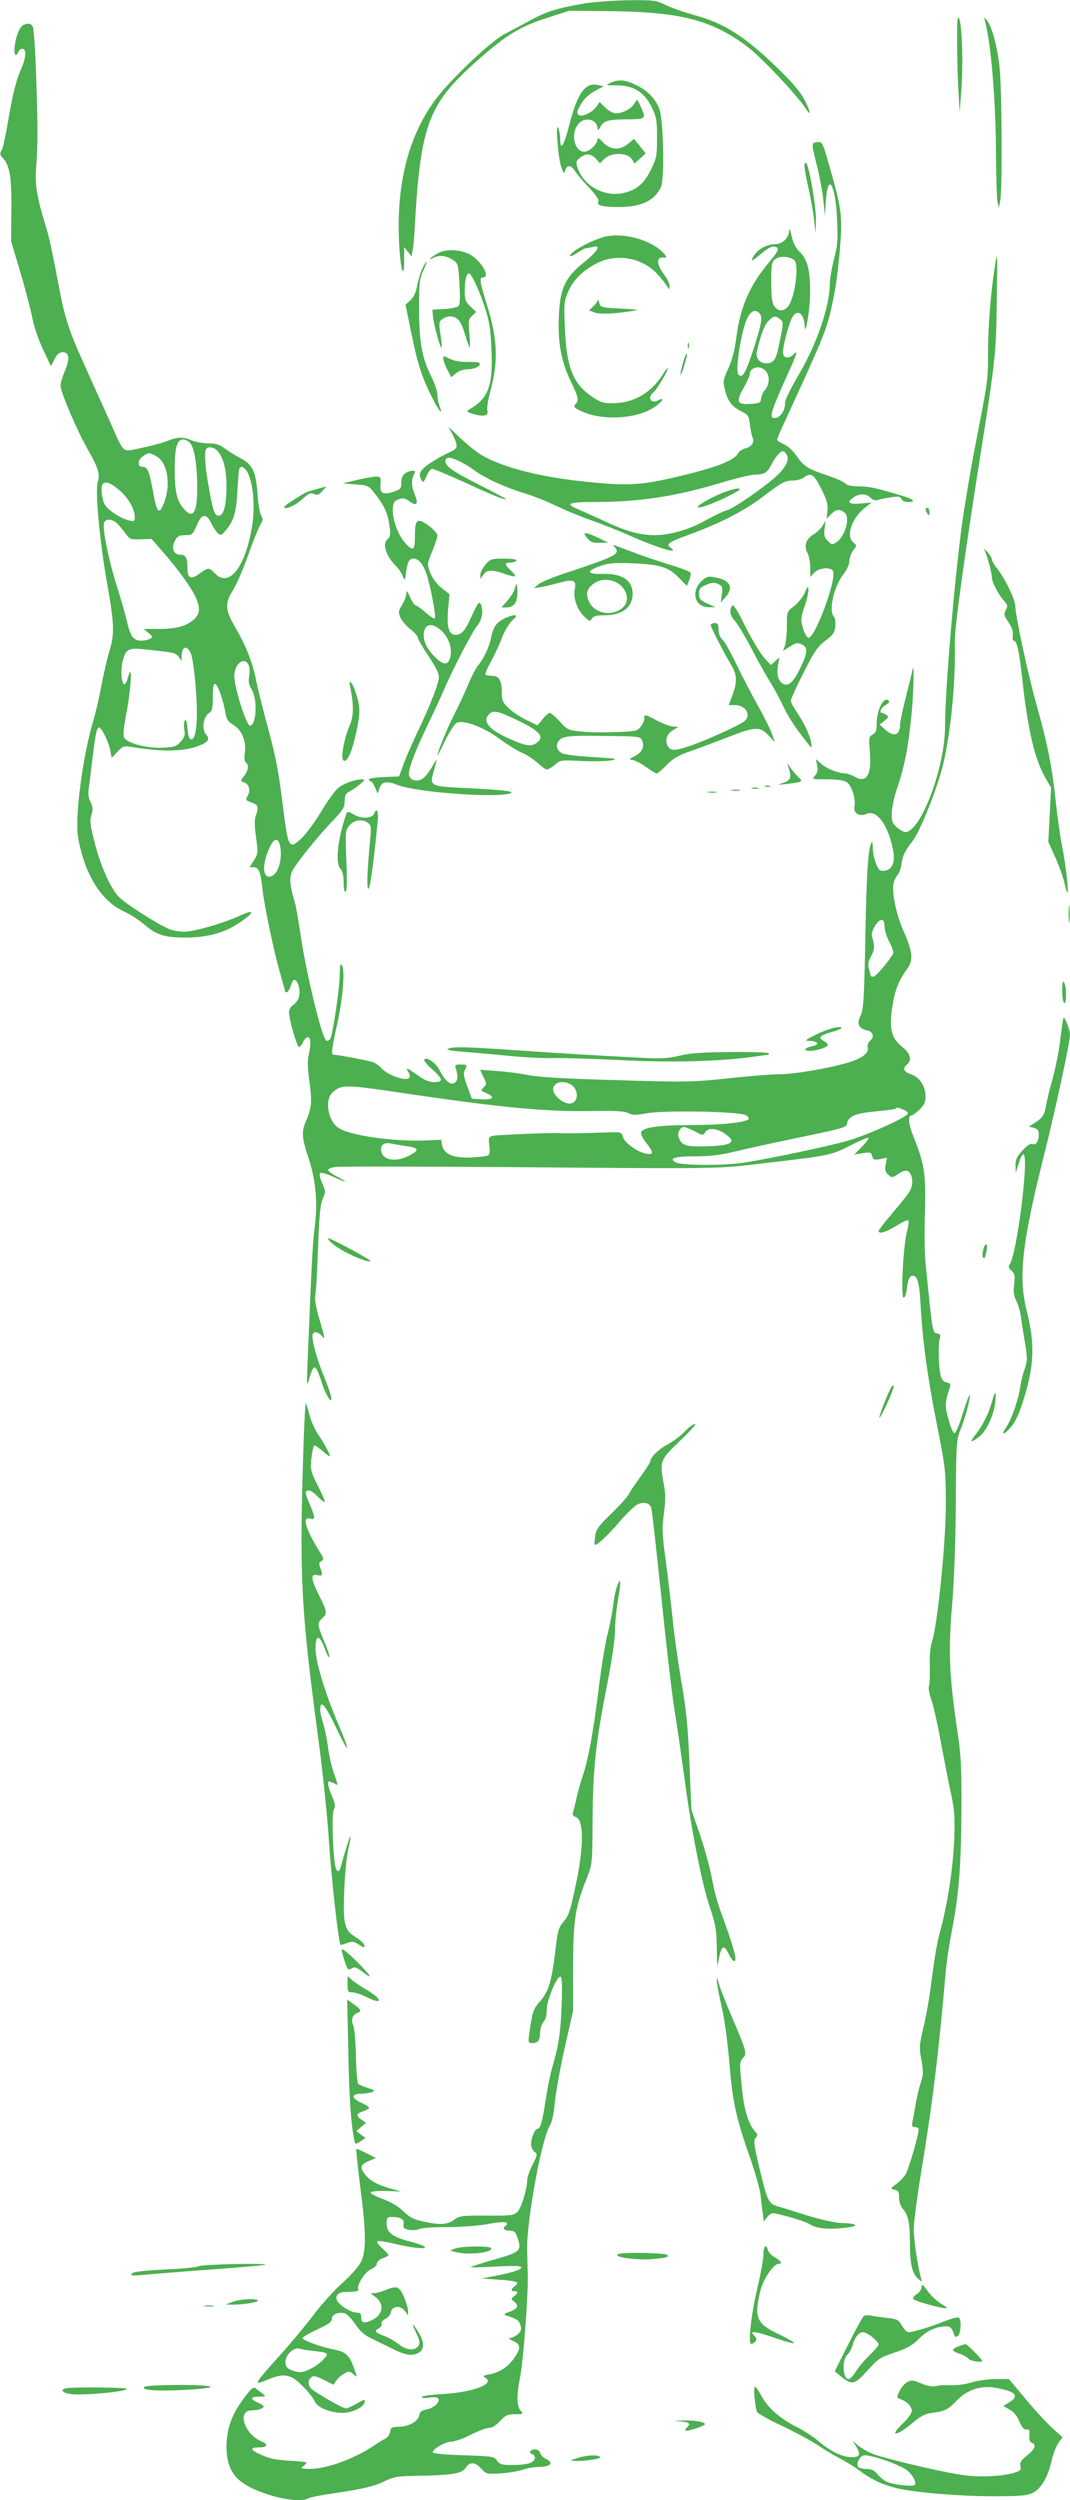 <?xml version="1.0" standalone="no"?>
<!DOCTYPE svg PUBLIC "-//W3C//DTD SVG 20010904//EN"
 "http://www.w3.org/TR/2001/REC-SVG-20010904/DTD/svg10.dtd">
<svg version="1.0" xmlns="http://www.w3.org/2000/svg"
 width="548pt" height="1280pt" viewBox="0 0 548 1280"
 preserveAspectRatio="xMidYMid meet">
<g transform="translate(0,1280) scale(0.1,-0.1)"
fill="#4caf50" stroke="none">
<path d="M3005 12784 c-138 -22 -203 -41 -285 -86 -41 -22 -102 -55 -135 -72
-71 -36 -279 -234 -355 -336 -139 -188 -201 -433 -186 -735 7 -138 26 -198 26
-84 l0 64 19 -24 19 -24 5 29 c4 16 9 76 12 134 28 499 70 614 294 817 165
149 238 195 379 240 l117 38 195 -2 c374 -3 535 -44 720 -184 71 -54 249 -243
296 -314 29 -45 26 -19 -4 41 -21 41 -62 90 -134 160 -170 166 -279 236 -433
277 -49 14 -114 36 -144 51 -51 24 -64 26 -185 25 -72 -1 -171 -8 -221 -15z"/>
<path d="M4902 12580 c0 -80 3 -192 7 -250 l6 -105 9 120 c10 137 3 335 -13
362 -8 13 -10 -21 -9 -127z"/>
<path d="M5044 12695 c32 -121 56 -407 57 -690 1 -115 4 -223 8 -240 l7 -30 7
40 c11 62 8 561 -3 674 -11 108 -39 214 -65 246 -16 20 -16 20 -11 0z"/>
<path d="M122 12673 c-19 -7 -39 -52 -46 -105 -7 -46 5 -67 18 -33 3 8 12 15
21 15 21 0 19 -45 -5 -99 -26 -57 -45 -130 -70 -279 -11 -68 -26 -132 -32
-142 -10 -16 -9 -23 9 -42 33 -35 44 -104 41 -271 l-1 -152 46 -155 c26 -85
53 -191 62 -235 9 -47 32 -115 56 -165 l40 -85 16 32 c16 34 34 46 58 37 21
-8 19 -43 -5 -99 -11 -26 -20 -57 -20 -69 0 -33 83 -227 139 -326 56 -99 64
-125 51 -171 -13 -46 11 -307 50 -524 35 -199 37 -251 11 -336 -11 -35 -29
-114 -41 -175 -11 -61 -31 -147 -44 -190 -53 -178 -94 -495 -76 -592 34 -190
118 -325 236 -379 30 -13 77 -44 104 -67 62 -53 104 -66 209 -66 111 0 200 24
274 74 81 54 86 74 10 40 -86 -40 -239 -84 -290 -84 -24 0 -59 6 -78 14 -64
27 -234 137 -261 169 -43 50 -92 164 -120 276 -22 86 -25 110 -16 139 9 28 8
41 -4 65 -10 19 -14 43 -10 66 3 20 12 93 20 162 17 135 23 162 37 153 15 -9
47 -78 54 -117 l7 -37 29 31 c27 29 33 31 72 25 162 -27 274 -24 351 8 44 18
52 33 31 56 -23 25 -14 89 15 109 17 11 20 24 20 83 0 51 3 69 13 66 13 -4 42
-87 52 -151 5 -30 14 -43 40 -58 43 -26 67 -83 59 -142 -4 -28 -2 -47 5 -51
17 -11 13 -41 -9 -69 -20 -25 -20 -26 -1 -32 25 -8 35 -38 22 -64 -15 -27 -15
-28 19 -40 32 -11 36 -24 20 -67 -7 -18 -7 -52 1 -109 11 -79 11 -85 -10 -119
l-23 -36 21 0 c26 0 36 -24 45 -110 8 -80 59 -325 92 -437 13 -46 24 -85 24
-88 0 -3 4 -5 9 -5 5 0 15 16 21 35 9 28 15 33 25 25 18 -15 25 -71 12 -95 -5
-11 -18 -26 -29 -33 -10 -7 -18 -23 -18 -34 0 -35 41 -178 51 -178 5 0 15 11
21 25 6 14 17 25 25 25 15 0 17 -37 3 -95 -6 -27 -4 -71 5 -136 14 -100 11
-133 -19 -201 -23 -53 -20 -85 15 -190 37 -112 47 -229 30 -355 -10 -78 -16
-200 -36 -695 -5 -118 -4 -121 9 -75 24 80 32 77 65 -25 23 -70 59 -120 45
-62 -3 16 -20 60 -35 98 -31 73 -59 171 -59 205 0 28 27 27 50 -1 16 -19 14
-6 -11 77 -21 71 -28 110 -24 135 4 19 10 130 14 245 6 160 11 219 24 248 15
35 15 40 -3 80 -11 23 -15 46 -10 51 4 4 33 -3 65 -18 72 -33 85 -33 22 0 -26
13 -47 29 -47 34 0 5 15 12 33 15 17 4 406 3 862 0 1141 -9 1089 -10 1340 20
337 39 340 40 439 90 49 25 91 43 94 40 3 -3 -12 -24 -34 -46 l-39 -40 43 7
c39 6 44 5 49 -15 5 -19 10 -21 41 -15 l35 7 -7 -35 c-5 -27 -2 -38 13 -52 19
-17 21 -17 51 4 17 12 37 19 46 16 21 -8 32 -46 23 -80 -9 -29 -14 -36 -111
-152 -32 -37 -58 -72 -58 -76 0 -18 39 -6 90 26 30 19 58 32 62 28 4 -4 0 -32
-8 -62 -18 -70 -31 -324 -17 -333 7 -4 13 14 18 49 4 36 12 57 22 61 28 11 41
-25 47 -135 10 -189 35 -375 83 -619 46 -230 47 -244 47 -418 0 -195 -42 -607
-70 -697 -10 -30 -14 -77 -12 -135 1 -48 -1 -93 -5 -99 -3 -6 2 -36 13 -67 11
-30 33 -129 49 -219 17 -90 40 -208 52 -263 18 -85 20 -120 16 -235 -6 -142
-34 -325 -67 -448 -21 -74 -32 -139 -55 -317 -7 -55 -23 -143 -36 -196 -21
-89 -22 -103 -10 -165 11 -60 10 -76 -4 -119 -9 -27 -20 -75 -25 -105 -5 -30
-12 -70 -16 -87 -5 -26 -3 -33 9 -33 9 0 18 -3 21 -8 7 -12 -49 -207 -67 -236
-10 -14 -31 -36 -48 -48 -30 -23 -30 -23 -7 -29 19 -4 23 -12 23 -41 0 -20 8
-44 17 -54 29 -33 38 -73 38 -172 0 -111 11 -161 42 -188 21 -19 21 -19 14 6
-17 64 -36 191 -36 247 0 35 16 158 35 275 60 363 91 612 130 1058 4 41 17
129 30 195 36 186 47 328 49 615 1 229 -2 285 -22 415 -40 271 -46 403 -26
635 11 132 18 319 19 525 2 299 3 323 23 372 25 62 55 173 48 180 -3 3 -19
-41 -36 -96 -19 -62 -36 -101 -43 -98 -7 2 -20 35 -30 73 -19 69 -18 82 9 166
4 12 -1 17 -17 20 -15 2 -25 13 -31 33 -11 40 -14 164 -5 191 6 17 3 23 -12
27 -26 6 -24 -7 -61 362 -5 44 -6 159 -3 255 6 195 -2 250 -57 387 -28 69 -32
113 -10 113 4 0 22 13 39 29 24 23 31 37 31 68 0 52 -30 98 -74 113 -38 12
-45 30 -21 50 27 22 18 57 -25 91 -55 45 -66 88 -51 199 13 88 33 140 77 200
33 45 29 86 -20 197 -37 83 -60 199 -49 243 3 14 12 32 20 41 8 9 17 34 20 55
7 47 15 63 58 120 39 50 128 275 155 389 40 168 65 427 60 630 -1 69 48 430
135 980 74 468 77 501 80 775 4 247 3 252 -10 165 -22 -142 -35 -313 -35 -447
0 -136 -1 -142 -65 -468 -24 -124 -55 -308 -69 -410 -40 -303 -86 -845 -86
-1030 0 -209 -125 -540 -203 -540 -9 0 -28 11 -43 24 -24 20 -28 31 -27 72 0
28 14 90 31 139 35 102 57 217 72 385 10 111 12 262 3 210 -2 -14 -18 -77 -34
-140 -16 -63 -29 -124 -29 -136 0 -59 -31 -70 -77 -29 l-28 25 25 20 c21 17
23 21 10 30 -8 5 -18 10 -22 10 -18 0 -6 28 17 40 16 8 22 17 16 23 -24 24
-61 -46 -61 -117 0 -36 -4 -48 -21 -57 -19 -10 -20 -16 -14 -87 10 -119 -17
-164 -77 -129 -17 9 -37 17 -46 17 -36 0 -93 22 -123 47 l-31 27 7 -33 c5 -24
2 -37 -11 -52 -17 -19 -16 -19 62 -19 55 0 86 -5 101 -15 26 -18 47 -87 39
-125 -6 -34 26 -53 62 -37 51 23 108 -53 134 -176 15 -70 0 -110 -44 -115 -22
-3 -28 3 -42 38 -9 22 -16 57 -16 77 0 20 -2 34 -5 31 -18 -18 -27 -150 -33
-478 -6 -325 -10 -379 -24 -409 -22 -41 -11 -67 32 -76 33 -7 40 -34 14 -56
-8 -7 -13 -21 -10 -32 7 -28 -26 -54 -100 -77 -97 -29 -276 -60 -355 -60 -37
0 -155 -9 -261 -21 -181 -19 -216 -20 -568 -9 -260 7 -399 15 -455 26 -44 9
-117 18 -163 21 l-83 6 17 -37 c17 -34 17 -37 1 -53 -16 -16 -15 -18 13 -29
47 -20 37 -35 -22 -32 l-51 3 -24 63 c-17 47 -21 68 -13 82 15 28 13 30 -21
30 -28 0 -31 -2 -24 -22 12 -41 10 -60 -7 -72 -21 -13 -49 10 -76 64 -18 37
-65 70 -79 56 -4 -4 13 -27 40 -50 57 -51 59 -66 11 -66 -26 0 -51 10 -85 35
-56 40 -64 43 -47 15 9 -13 9 -23 2 -30 -16 -16 -106 15 -135 46 -13 14 -35
31 -49 36 -21 8 -179 38 -202 38 -13 0 -9 32 17 148 30 133 43 280 27 308 -9
15 -11 6 -12 -48 0 -58 -31 -273 -46 -321 -3 -10 -13 -17 -22 -15 -21 4 -101
332 -132 538 -11 74 -24 151 -30 170 -24 78 -29 124 -16 155 15 36 136 187
215 268 47 49 56 64 56 95 0 26 5 39 20 47 12 5 36 22 55 37 29 23 31 28 15
28 -38 0 -95 -21 -125 -46 -16 -14 -54 -67 -84 -117 -30 -51 -75 -112 -100
-137 -65 -62 -70 -54 -96 155 -25 200 -37 261 -90 455 -21 80 -44 172 -50 205
-17 83 -52 172 -99 252 -59 100 -61 131 -18 201 19 31 54 111 77 177 23 66 51
135 61 154 16 26 17 36 8 48 -7 8 -16 59 -20 113 -9 119 -25 152 -89 185 -25
13 -60 35 -79 49 -26 20 -47 26 -83 26 -27 0 -65 7 -85 15 -47 20 -72 19 -130
-4 -26 -10 -86 -26 -132 -35 -100 -20 -80 -38 -164 149 -32 72 -90 198 -127
282 -83 183 -100 239 -140 456 -17 92 -39 195 -50 230 -52 169 -62 229 -55
317 9 120 9 213 0 475 -4 127 -12 238 -17 248 -9 17 -22 20 -46 10z m852
-2142 c22 -24 36 -113 36 -229 0 -127 -21 -161 -67 -109 -37 42 -48 87 -48
202 0 116 11 155 44 155 10 0 25 -8 35 -19z m140 -40 c30 -33 45 -92 46 -176
0 -101 -14 -155 -40 -155 -22 0 -30 25 -54 165 -17 95 -20 167 -9 178 12 13
40 7 57 -12z m-315 -26 c61 -31 79 -153 37 -249 -22 -53 -33 -39 -52 65 -19
106 -28 129 -54 129 -28 0 -26 34 2 54 28 20 32 20 67 1z m465 -77 c33 -53 45
-185 25 -294 -36 -204 -118 -304 -189 -229 -29 31 -35 31 -77 -1 -44 -33 -63
-26 -63 25 0 55 -8 71 -36 71 -35 0 -48 33 -29 70 13 25 21 30 53 30 36 0 39
2 60 51 25 60 48 63 74 10 9 -19 24 -42 33 -50 15 -15 19 -13 44 17 38 45 52
92 57 202 3 52 7 101 9 108 6 19 23 14 39 -10z m-657 -94 c48 -39 83 -98 83
-140 0 -24 -3 -25 -27 -19 -48 11 -112 54 -128 85 -15 30 -20 91 -8 103 14 14
38 6 80 -29z m-4 -177 c12 -13 31 -36 43 -52 18 -26 25 -28 75 -26 l55 2 55
-63 c76 -86 148 -185 170 -233 27 -59 24 -89 -11 -119 -40 -33 -89 -46 -180
-46 l-75 0 25 -20 c21 -17 23 -21 10 -30 -8 -5 -30 -10 -47 -10 -39 0 -56 22
-73 100 -7 30 -30 111 -51 178 -43 135 -76 300 -66 326 9 23 44 20 70 -7z
m377 -670 c6 -18 17 -95 23 -173 12 -157 3 -259 -23 -259 -11 0 -16 15 -20 55
-3 35 -8 50 -13 42 -5 -7 -6 -28 -3 -47 5 -26 2 -39 -18 -61 -21 -25 -32 -29
-92 -32 -77 -4 -180 22 -197 50 -8 12 -5 48 11 130 23 118 31 261 10 188 -14
-50 -25 -57 -33 -21 -10 47 4 127 25 146 16 14 31 16 77 12 164 -17 174 -19
188 -40 l15 -21 0 21 c0 58 30 64 50 10z m296 -59 c3 -11 3 -35 0 -53 -5 -24
-1 -43 14 -67 30 -50 23 -183 -10 -183 -18 0 -80 195 -80 253 0 68 58 107 76
50z m162 -948 c3 -66 -22 -123 -55 -128 -42 -6 -40 76 4 161 24 47 48 32 51
-33z m3092 -383 c0 -17 11 -54 25 -80 14 -26 23 -53 19 -60 -23 -40 -89 -117
-100 -117 -8 0 -14 1 -14 3 0 1 -4 16 -9 34 -7 25 -5 40 11 69 18 35 19 48 4
99 -8 24 27 85 49 85 10 0 15 -10 15 -33z m-1609 -808 c47 -25 43 -99 -5 -99
-28 0 -72 33 -81 61 -13 41 39 64 86 38z m-864 -44 c511 -76 744 -98 985 -93
113 2 159 -1 177 -11 20 -11 36 -11 90 -1 89 17 476 10 510 -9 13 -7 19 -17
15 -21 -18 -17 -143 -30 -297 -30 -162 0 -245 -12 -254 -37 -3 -8 9 -32 26
-53 40 -51 40 -64 -1 -56 -46 9 -111 57 -118 86 -6 25 -7 25 -95 22 -109 -4
-190 -5 -230 -3 -50 2 -319 -9 -342 -14 -20 -5 -22 -10 -17 -49 4 -29 2 -46
-6 -51 -7 -4 -47 -9 -90 -11 -90 -3 -137 17 -146 64 l-5 27 -86 -4 c-158 -6
-382 26 -439 64 -54 35 -73 144 -31 182 44 41 65 41 354 -2z m2567 -85 c14 -5
26 -14 26 -20 0 -18 -202 -109 -308 -140 -94 -27 -371 -86 -522 -111 -102 -17
-328 -17 -359 0 -39 21 -7 31 104 31 73 0 128 7 205 26 58 14 209 47 335 73
212 44 230 49 233 69 6 37 44 53 147 62 53 5 99 11 102 14 8 8 7 8 37 -4z
m-1066 -112 c40 -22 44 -22 53 -5 14 24 59 22 100 -6 68 -46 38 -64 -113 -66
-91 -1 -109 6 -123 50 -7 21 9 49 29 49 6 0 30 -10 54 -22z m-1488 -74 c72
-10 79 -19 39 -43 -72 -44 -150 -35 -157 18 -4 29 14 43 48 37 14 -3 45 -8 70
-12z"/>
<path d="M3127 12376 c-27 -12 -25 -13 31 -13 86 0 141 -34 179 -110 25 -52
28 -68 28 -158 0 -93 -2 -105 -32 -165 -36 -72 -73 -103 -140 -118 -98 -22
-204 36 -234 127 -11 31 -9 36 11 53 30 24 57 23 82 -5 l21 -23 23 23 c34 33
117 33 139 -1 l15 -23 29 26 28 26 -30 37 -30 37 -29 -24 c-43 -36 -92 -34
-129 6 -19 20 -29 26 -29 16 0 -21 -31 -54 -57 -62 -55 -16 -86 84 -42 139 32
41 98 27 99 -22 1 -12 4 -10 14 7 19 34 38 39 139 40 97 1 97 2 68 66 -17 39
-18 39 -30 18 -14 -28 -61 -53 -96 -53 -16 0 -38 12 -55 29 l-29 29 -15 -22
c-20 -31 -77 -58 -93 -44 -10 8 -8 18 9 49 21 37 44 58 96 85 l24 12 -32 7
c-63 14 -104 -44 -145 -207 -27 -105 -45 -133 -46 -72 0 21 -5 48 -10 59 -15
33 -2 -144 14 -195 13 -40 16 -42 22 -22 10 30 29 28 51 -5 10 -16 42 -54 72
-85 32 -34 51 -62 47 -69 -13 -20 18 -29 103 -29 114 0 182 31 216 100 21 40
14 354 -8 405 -23 55 -62 93 -121 121 -55 26 -86 29 -128 10z"/>
<path d="M4183 12072 c-28 -4 -28 -6 2 -124 13 -53 28 -132 32 -175 l8 -78 5
78 c10 149 49 84 57 -96 5 -105 3 -134 -16 -204 -11 -45 -21 -101 -21 -123 0
-112 -61 -296 -149 -450 -69 -121 -81 -146 -81 -172 0 -32 -27 -68 -51 -68
-18 0 -20 4 -14 33 4 17 33 91 66 162 62 137 69 156 43 131 -25 -26 -54 -20
-54 10 0 34 28 141 46 176 25 49 62 26 65 -39 3 -66 27 77 28 165 1 118 -13
173 -53 212 -21 21 -35 47 -42 83 -8 35 -12 43 -13 25 -1 -37 -34 -68 -71 -68
-38 0 -84 -23 -104 -52 -29 -41 -17 -40 31 2 29 25 55 40 67 38 30 -4 26 -20
-19 -73 -106 -125 -154 -235 -175 -400 -7 -58 -22 -112 -40 -152 -28 -60 -28
-65 -16 -114 15 -56 35 -81 87 -107 30 -15 35 -22 40 -68 4 -29 10 -57 13 -63
13 -21 -5 -50 -35 -56 -16 -4 -34 -15 -39 -26 -22 -39 -118 -75 -334 -125
-171 -39 -244 -42 -456 -19 -224 23 -414 72 -520 133 -25 14 -74 53 -109 86
l-64 61 22 -42 c29 -58 27 -70 -16 -88 -21 -9 -64 -33 -95 -53 -57 -37 -69
-59 -48 -92 7 -12 12 -7 25 23 8 20 21 37 29 37 7 0 80 -31 162 -68 148 -68
214 -95 214 -87 0 3 -55 32 -122 66 -68 34 -138 72 -155 86 -35 25 -42 50 -19
59 16 6 85 -26 134 -63 52 -39 160 -89 257 -118 50 -15 124 -45 166 -66 42
-20 120 -53 175 -72 54 -19 141 -53 192 -76 151 -67 264 -101 218 -66 -27 20
-18 27 99 70 155 57 277 120 368 189 103 78 117 86 159 86 19 0 43 7 54 15 37
28 52 18 90 -57 29 -58 35 -80 32 -113 l-5 -41 23 23 c26 26 43 29 69 9 31
-23 4 -123 -42 -153 -19 -13 -24 -12 -43 7 -18 18 -21 30 -17 64 l6 41 -16
-26 c-9 -15 -29 -34 -45 -44 -40 -23 -52 -58 -33 -95 8 -16 15 -50 15 -76 l0
-48 20 22 c25 26 87 31 97 7 17 -45 -92 -340 -126 -340 -8 0 -20 20 -28 48
-13 44 -12 53 6 108 12 32 21 71 21 87 0 25 -2 24 -19 -13 -10 -22 -34 -53
-54 -68 -37 -28 -37 -29 -37 -102 0 -40 -5 -86 -10 -100 l-10 -27 36 22 c29
19 40 21 60 11 32 -14 31 -42 -5 -116 -36 -77 -62 -101 -90 -86 -26 14 -35 50
-26 98 l7 38 -22 -20 -22 -20 -37 41 c-20 23 -62 94 -95 159 -41 84 -61 114
-67 104 -15 -24 -10 -52 15 -78 13 -15 50 -75 82 -136 31 -60 76 -141 100
-180 24 -38 54 -95 68 -126 13 -30 48 -87 77 -125 70 -93 70 -93 63 -54 -8 41
-36 99 -75 157 -16 23 -29 48 -29 56 0 7 29 72 65 142 55 109 72 135 112 165
41 30 48 42 51 74 2 21 -1 43 -7 49 -29 29 0 156 50 219 17 22 29 49 29 66 0
16 9 40 19 54 20 24 20 25 0 42 -37 31 -7 122 57 173 l37 30 -56 -5 c-62 -5
-73 6 -35 32 30 21 64 20 86 -2 12 -12 25 -16 38 -12 10 4 40 10 67 14 38 6
48 4 53 -8 4 -10 18 -16 36 -16 38 0 29 13 -19 28 -141 43 -182 52 -233 52
-38 0 -62 5 -70 14 -6 8 -48 27 -93 42 -101 34 -120 46 -159 102 -17 25 -45
50 -64 58 -19 8 -34 18 -34 23 0 4 17 46 39 92 212 461 218 476 251 639 11 52
25 163 32 247 13 169 9 202 -54 422 -36 126 -37 127 -65 123z m-115 -604 c27
-22 2 -199 -33 -238 -24 -26 -50 -25 -69 2 -12 17 -16 48 -16 125 0 94 2 103
23 118 23 16 70 13 95 -7z m-180 -270 c19 -19 14 -52 -28 -182 -42 -130 -59
-157 -79 -132 -14 16 8 176 35 258 19 59 47 81 72 56z m107 -32 c19 -14 19
-18 -8 -144 -14 -66 -27 -82 -64 -82 -32 0 -54 27 -47 58 19 85 38 137 59 158
28 28 34 29 60 10z m-69 -271 c18 -27 13 -68 -11 -95 -7 -8 -15 -26 -17 -40
-3 -23 -8 -25 -56 -28 -68 -4 -74 11 -33 83 17 30 31 61 31 68 0 41 61 50 86
12z m104 -425 c13 -25 -5 -62 -52 -106 -60 -56 -217 -165 -252 -175 -19 -5
-70 -30 -114 -54 -81 -46 -178 -74 -258 -75 -75 0 -148 20 -254 70 -58 27
-122 55 -142 64 -67 27 -46 36 86 36 233 0 416 28 654 100 74 22 149 40 167
40 49 0 64 9 85 50 21 41 46 70 60 70 5 0 14 -9 20 -20z"/>
<path d="M3699 10276 c-64 -26 -132 -66 -125 -73 8 -8 95 25 166 62 50 26 59
34 40 34 -14 0 -50 -10 -81 -23z"/>
<path d="M4120 11950 c0 -14 10 -65 21 -115 11 -49 24 -121 28 -160 l8 -70 2
67 c1 70 -34 276 -50 293 -5 5 -9 0 -9 -15z"/>
<path d="M3090 11586 c-72 -21 -170 -76 -170 -96 0 -5 16 2 36 15 20 14 42 25
48 25 6 0 21 3 34 6 43 12 23 -23 -45 -77 -99 -79 -126 -136 -131 -283 -5
-135 12 -225 62 -330 39 -82 42 -96 24 -114 -15 -15 -5 -24 50 -46 103 -39
263 -28 346 25 46 28 67 61 26 39 -36 -19 -56 14 -24 41 18 14 74 108 74 123
0 6 -13 -10 -28 -35 -58 -90 -147 -142 -248 -143 -54 -1 -67 3 -112 33 -98 67
-130 150 -139 351 -5 125 -4 139 17 187 27 63 83 116 157 150 102 47 230 20
304 -65 19 -21 39 -47 46 -58 11 -18 12 -18 12 2 1 11 -12 38 -29 60 -40 54
-39 92 3 85 18 -3 4 20 -27 44 -76 58 -203 85 -286 61z"/>
<path d="M2245 11505 c-35 -19 -62 -43 -28 -26 32 16 64 14 99 -8 30 -19 31
-20 37 -122 4 -66 3 -107 -4 -115 -6 -7 -38 -14 -72 -16 l-62 -3 2 -30 c2 -37
36 -165 44 -165 3 0 1 30 -5 66 -9 60 -8 68 9 80 10 8 27 14 38 14 39 0 57
-21 78 -90 11 -39 23 -70 25 -70 2 0 1 33 -2 73 -6 65 -4 74 15 91 l20 19 -29
27 c-25 24 -30 36 -30 77 0 56 9 93 21 93 14 0 54 -87 84 -180 22 -68 28 -111
32 -211 8 -185 -15 -248 -113 -305 -17 -10 -15 -13 23 -24 50 -15 77 -8 69 18
-4 10 5 63 20 118 36 138 31 252 -20 416 -40 131 -43 148 -21 148 33 0 1 67
-51 106 -45 35 -132 44 -179 19z"/>
<path d="M2160 11418 c-10 -24 -21 -63 -25 -87 -5 -28 -17 -53 -33 -68 l-25
-23 28 -138 c34 -167 55 -232 107 -335 37 -75 60 -100 38 -43 -5 15 -10 41
-10 57 0 16 -14 56 -30 89 -48 95 -63 175 -64 345 0 134 2 155 21 198 12 26
20 47 17 47 -3 0 -13 -19 -24 -42z"/>
<path d="M3061 11263 c-1 -7 -11 -21 -23 -32 l-21 -20 28 -11 c27 -10 98 -7
195 8 38 6 28 8 -60 12 -101 5 -104 6 -111 30 -4 14 -7 20 -8 13z"/>
<path d="M3522 11030 c0 -14 2 -19 5 -12 2 6 2 18 0 25 -3 6 -5 1 -5 -13z"/>
<path d="M3498 10943 c-9 -32 -15 -59 -13 -61 5 -5 37 97 33 108 -2 5 -11 -16
-20 -47z"/>
<path d="M2270 10965 c0 -9 9 -34 20 -56 l21 -40 26 21 c15 12 41 20 63 20 36
0 71 22 53 33 -5 3 -33 5 -63 4 -34 0 -67 6 -87 16 -29 16 -33 16 -33 2z"/>
<path d="M2074 10376 c-12 -9 -19 -26 -19 -48 0 -30 -4 -34 -43 -47 -53 -16
-68 -6 -63 44 2 31 0 35 -22 35 -14 0 -58 -8 -98 -17 l-74 -18 66 -5 c66 -5
67 -5 104 -54 46 -60 62 -97 70 -162 6 -39 4 -53 -9 -63 -30 -25 -11 -86 44
-141 11 -11 26 -33 32 -48 11 -27 12 -26 18 18 7 54 16 70 39 70 24 0 48 -28
64 -75 21 -59 52 -223 44 -231 -3 -4 -25 10 -47 30 -22 20 -45 36 -50 36 -6 0
-19 19 -30 43 -15 34 -19 37 -19 18 -1 -13 -10 -39 -22 -58 -18 -29 -20 -38
-9 -64 7 -16 30 -43 51 -60 22 -17 39 -37 39 -44 0 -7 25 -50 56 -96 45 -69
54 -90 51 -115 -7 -41 -48 -145 -110 -274 -27 -58 -60 -132 -71 -165 l-22 -60
-77 -3 c-42 -2 -77 -7 -77 -12 0 -6 4 -10 9 -10 5 0 14 -14 22 -32 l13 -31 9
26 c12 36 36 41 94 18 96 -38 511 -68 578 -42 25 10 -48 18 -243 27 -165 8
-172 12 -153 77 22 77 22 82 -4 35 -14 -26 -36 -55 -50 -64 -28 -18 -61 -11
-70 15 -7 24 24 110 88 244 30 61 69 146 87 187 50 117 149 308 176 339 25 30
32 83 14 111 -7 11 -16 -3 -40 -55 -37 -84 -55 -105 -87 -105 -34 0 -46 39
-38 131 l7 77 -41 32 c-25 20 -47 50 -57 77 -17 43 -17 45 9 109 15 35 27 73
27 83 0 10 -20 32 -46 51 -58 41 -69 32 -69 -56 0 -74 -9 -80 -53 -30 -36 42
-64 122 -60 173 2 31 8 39 30 47 23 8 33 6 57 -12 36 -26 45 -13 25 37 -17 40
-18 75 -4 102 9 16 7 19 -8 19 -10 0 -27 -6 -38 -14z m191 -809 c35 -35 52
-89 41 -132 -10 -40 -33 -42 -73 -4 -43 42 -63 79 -63 117 0 60 45 69 95 19z"/>
<path d="M1619 10295 c-51 -13 -52 -14 -121 -58 -27 -17 -46 -32 -43 -35 10
-11 59 11 95 44 32 29 42 33 58 25 15 -8 24 -5 42 14 13 14 22 25 19 24 -2 0
-25 -7 -50 -14z"/>
<path d="M4740 10193 c0 -5 5 -15 10 -23 8 -12 10 -11 10 8 0 12 -4 22 -10 22
-5 0 -10 -3 -10 -7z"/>
<path d="M3001 10053 c22 -29 32 -33 74 -32 l40 1 -50 24 c-62 30 -84 32 -64
7z"/>
<path d="M3148 9999 c31 -34 9 -46 -225 -124 -79 -25 -153 -55 -165 -66 l-23
-20 30 4 c17 3 61 13 98 23 76 21 91 14 80 -36 -8 -41 14 -103 48 -135 28 -27
31 -28 40 -12 8 13 23 17 65 17 91 0 144 41 144 110 -1 70 -53 104 -153 102
-83 -3 -87 14 -11 41 40 14 71 17 164 13 141 -6 183 -19 236 -73 l42 -43 12
30 c6 16 9 33 6 39 -4 5 -52 24 -109 41 -56 17 -136 44 -177 60 -125 47 -116
45 -102 29z m33 -198 c44 -44 39 -100 -12 -126 -57 -30 -130 -8 -153 47 -17
39 -11 63 22 88 39 32 106 27 143 -9z"/>
<path d="M5039 9989 c13 -18 41 -120 41 -147 0 -22 36 -90 63 -119 18 -20 19
-26 8 -46 -11 -21 -9 -29 14 -63 18 -26 25 -48 22 -66 -2 -16 0 -28 5 -28 16
0 27 -49 43 -192 28 -259 63 -411 117 -507 l31 -53 -7 -139 -7 -139 35 -78
c20 -43 40 -102 47 -130 6 -29 13 -52 15 -52 9 0 -7 142 -27 240 -10 52 -25
159 -33 236 -18 170 -41 286 -101 499 -43 155 -105 446 -105 492 0 31 -53 142
-90 188 -17 21 -30 44 -30 51 0 7 -12 26 -26 41 -15 15 -21 21 -15 12z"/>
<path d="M2486 9909 c-14 -17 -26 -40 -26 -52 l0 -21 16 22 c18 26 42 27 112
3 58 -20 64 -16 27 19 -31 30 -32 40 -1 40 14 0 28 5 31 10 4 6 -20 10 -64 10
-65 0 -71 -2 -95 -31z"/>
<path d="M3590 9822 c-54 -55 -29 -133 43 -131 l32 0 -42 19 c-37 17 -43 23
-43 50 0 26 6 33 37 46 28 12 42 13 61 4 22 -10 24 -15 19 -53 l-6 -42 25 28
c44 51 23 88 -58 102 -33 6 -41 3 -68 -23z"/>
<path d="M2636 9785 c-3 -13 -20 -40 -37 -60 l-31 -35 25 0 c38 0 57 25 57 76
0 49 -5 56 -14 19z"/>
<path d="M2582 9633 c-40 -20 -57 -45 -67 -98 -8 -45 -39 -110 -66 -141 -10
-11 -30 -49 -45 -84 -14 -35 -46 -105 -71 -154 -43 -85 -93 -207 -93 -224 0
-4 18 30 39 75 22 44 48 86 59 92 33 18 138 -21 218 -80 38 -28 89 -60 113
-71 25 -10 62 -34 83 -53 21 -19 43 -35 49 -35 6 0 24 11 41 25 28 24 33 24
136 19 59 -3 127 -1 152 3 39 8 27 10 -90 17 -74 4 -146 12 -160 19 -31 15
-37 48 -13 70 22 19 51 22 256 19 153 -2 158 -3 166 -24 12 -33 -1 -61 -40
-80 -26 -13 -29 -17 -13 -18 11 0 43 -16 70 -35 27 -19 53 -35 57 -35 5 0 28
19 51 43 32 33 60 50 121 71 44 15 131 48 193 72 139 54 164 56 208 9 l33 -36
-15 43 c-8 23 -41 90 -74 148 -32 58 -81 152 -109 210 -27 58 -59 114 -70 124
-13 12 -21 31 -21 53 0 26 -4 33 -20 33 -11 0 -20 -5 -20 -10 0 -12 68 -143
105 -205 30 -48 31 -88 6 -155 l-19 -50 32 0 c55 0 85 -51 49 -82 -23 -20
-200 -100 -280 -127 -78 -26 -99 -26 -113 0 -16 29 -6 61 27 81 l28 17 -26 1
c-14 0 -51 14 -82 30 -67 35 -67 35 -67 11 0 -10 -9 -29 -19 -42 -17 -22 -28
-24 -130 -27 -62 -3 -142 -1 -178 3 -62 6 -69 10 -106 51 -22 24 -45 44 -51
44 -6 0 -23 -14 -37 -32 l-26 -32 -57 28 c-31 15 -72 42 -91 60 -30 29 -35 40
-35 80 0 62 -14 86 -49 86 -15 0 -31 3 -34 6 -4 4 9 34 28 68 18 33 44 88 56
121 12 33 36 72 52 88 24 22 26 27 11 27 -11 0 -34 -8 -52 -17z m63 -518 c122
-58 148 -89 101 -120 -27 -18 -54 -14 -135 22 -108 47 -143 90 -105 128 21 20
45 15 139 -30z"/>
<path d="M1793 9284 c19 -87 19 -149 -1 -196 -29 -65 -48 -166 -34 -180 17
-17 43 36 65 135 23 107 23 133 1 205 -18 57 -41 85 -31 36z"/>
<path d="M4041 8862 c14 -43 7 -59 -33 -71 -29 -9 -27 -10 17 -5 86 10 90 12
63 37 -13 12 -31 33 -40 47 l-17 25 10 -33z"/>
<path d="M3918 8773 c6 -2 18 -2 25 0 6 3 1 5 -13 5 -14 0 -19 -2 -12 -5z"/>
<path d="M3853 8763 c9 -2 23 -2 30 0 6 3 -1 5 -18 5 -16 0 -22 -2 -12 -5z"/>
<path d="M3748 8753 c12 -2 30 -2 40 0 9 3 -1 5 -23 4 -22 0 -30 -2 -17 -4z"/>
<path d="M3628 8743 c12 -2 30 -2 40 0 9 3 -1 5 -23 4 -22 0 -30 -2 -17 -4z"/>
<path d="M1775 8637 c-45 -127 -59 -254 -32 -284 11 -13 17 -36 17 -72 0 -33
4 -50 10 -46 7 4 8 60 4 158 -6 146 -6 153 15 180 25 30 65 36 96 14 16 -12
17 -23 11 -83 -15 -156 -19 -254 -9 -254 9 0 29 151 48 353 4 44 -6 64 -18 33
-10 -26 -64 -30 -103 -7 -25 15 -36 17 -39 8z"/>
<path d="M5473 8120 c0 -41 2 -58 4 -37 2 20 2 54 0 75 -2 20 -4 3 -4 -38z"/>
<path d="M5440 7728 c0 -31 5 -60 10 -63 13 -8 13 85 0 105 -7 11 -10 -1 -10
-42z"/>
<path d="M5431 7485 c-6 -57 -24 -150 -40 -207 -16 -57 -31 -120 -34 -141 -7
-44 -20 -63 -60 -87 l-28 -18 25 -6 c20 -5 26 -13 26 -34 0 -36 -14 -56 -33
-49 -10 4 -28 -8 -51 -34 -29 -31 -36 -47 -35 -77 l1 -37 15 48 c8 26 18 47
24 47 32 0 -34 -520 -71 -565 -7 -8 -4 -18 10 -30 17 -15 19 -26 14 -70 -5
-39 -2 -60 11 -85 10 -19 21 -59 25 -90 4 -30 13 -90 21 -133 11 -68 11 -84
-3 -125 -9 -26 -19 -65 -22 -88 -9 -66 -44 -168 -71 -208 -31 -46 -17 -47 23
-1 20 22 42 68 61 129 58 181 63 293 19 466 -44 177 -24 350 98 832 54 218
124 543 124 581 0 24 -24 87 -33 87 -2 0 -9 -47 -16 -105z"/>
<path d="M4185 7506 c-64 -31 -67 -35 -38 -35 43 -1 52 -20 13 -27 -41 -9 -49
-24 -12 -24 36 0 92 19 92 31 0 4 -9 13 -20 19 -32 17 -24 28 35 45 30 9 55
18 55 21 0 15 -66 -1 -125 -30z"/>
<path d="M2295 7431 c-13 -5 10 -10 70 -15 50 -4 155 -13 235 -21 80 -8 188
-14 240 -12 52 1 210 -4 352 -11 256 -13 498 -6 668 18 36 5 69 10 73 10 5 0
6 3 3 8 -2 4 -89 7 -193 6 -141 -1 -207 -5 -263 -19 -61 -14 -98 -16 -205 -10
-232 12 -416 23 -645 39 -250 17 -306 18 -335 7z"/>
<path d="M1680 6461 c0 -15 47 -51 106 -80 62 -31 133 -52 104 -31 -34 25
-210 117 -210 111z"/>
<path d="M5035 6399 c-4 -17 -4 -33 -1 -36 9 -9 12 -2 19 35 8 41 -9 42 -18 1z"/>
<path d="M4563 5695 c-20 -37 -63 -148 -59 -152 6 -7 77 149 73 161 -2 6 -8 2
-14 -9z"/>
<path d="M5080 5623 c-17 -61 -45 -118 -82 -165 -34 -43 -30 -48 14 -16 37 26
77 109 85 177 7 64 0 66 -17 4z"/>
<path d="M1556 5448 c-24 -715 -17 -868 74 -1548 22 -162 47 -401 55 -530 12
-186 49 -515 59 -527 1 -2 16 3 33 9 26 10 35 9 57 -5 31 -21 37 -21 30 -2 -3
8 -21 24 -40 36 -61 37 -67 63 -61 239 3 85 13 182 21 215 8 33 13 61 11 63
-3 3 -16 -36 -51 -160 -8 -28 -23 -21 -28 15 -13 84 -17 266 -6 284 9 14 7 28
-9 66 -21 48 -26 77 -15 77 3 0 14 -5 25 -10 23 -13 23 -17 -2 55 -11 32 -24
90 -29 129 -5 39 -16 93 -24 120 -9 27 -16 59 -16 72 0 55 24 29 80 -88 69
-145 79 -141 16 7 -70 163 -118 321 -120 390 -1 78 19 80 47 5 11 -30 22 -50
24 -44 2 6 -10 43 -27 82 -35 84 -36 93 -10 117 27 24 26 34 -15 115 -43 86
-46 115 -10 106 27 -7 30 0 15 38 -7 20 -6 27 6 34 14 8 13 14 -9 48 -73 117
-92 183 -47 169 26 -8 25 6 -4 75 -14 30 -22 58 -20 62 10 15 31 7 59 -22 16
-16 32 -30 37 -30 5 0 -10 37 -33 81 -39 78 -40 84 -34 145 4 35 11 64 16 64
4 0 24 -14 44 -31 19 -17 35 -28 35 -25 0 12 -31 69 -61 113 -16 23 -36 67
-44 99 -8 31 -17 59 -19 61 -2 2 -6 -74 -10 -169z"/>
<path d="M3505 5469 c-22 -22 -61 -51 -87 -65 -44 -22 -88 -66 -88 -87 0 -5
-22 -39 -49 -76 -26 -36 -54 -77 -61 -91 -7 -14 -48 -59 -90 -100 -66 -64 -78
-81 -82 -115 -3 -22 -4 -42 -2 -43 7 -9 66 46 125 115 35 41 77 82 92 90 32
16 62 10 72 -15 4 -9 26 -211 51 -448 24 -237 54 -500 68 -585 14 -85 36 -242
51 -349 35 -266 89 -542 131 -666 30 -90 34 -116 35 -211 1 -89 3 -100 9 -61
14 79 27 87 53 33 9 -19 21 -35 27 -35 18 0 0 65 -73 265 -14 39 -33 110 -41
159 -9 50 -36 149 -60 220 l-45 131 -10 240 c-8 190 -17 276 -41 412 -16 95
-37 241 -45 325 -9 84 -25 221 -36 303 -18 131 -19 161 -9 235 9 63 9 100 1
144 -24 127 -22 130 81 229 51 48 86 87 77 87 -8 0 -33 -18 -54 -41z"/>
<path d="M3160 4678 c-7 -18 -16 -62 -20 -98 -4 -36 -17 -101 -28 -145 -12
-44 -33 -174 -47 -290 -26 -211 -54 -361 -81 -438 -8 -23 -22 -71 -30 -107 -8
-36 -17 -72 -20 -81 -3 -10 3 -18 14 -21 43 -12 43 -153 0 -352 -26 -125 -36
-155 -60 -182 -24 -27 -31 -47 -39 -111 -24 -203 -36 -246 -89 -306 -27 -31
-33 -50 -44 -122 -13 -84 -12 -85 8 -85 32 0 41 12 42 52 0 21 8 46 17 56 11
11 17 35 17 63 0 47 50 169 70 169 8 0 10 -40 7 -132 -5 -147 -15 -218 -46
-323 -12 -38 -28 -119 -37 -180 -16 -108 -27 -145 -43 -145 -12 0 -31 -47 -31
-77 0 -14 8 -32 17 -39 17 -12 16 -16 -10 -67 -15 -30 -27 -65 -27 -78 0 -45
-30 -144 -50 -163 -18 -18 -33 -20 -157 -19 -119 1 -141 -2 -161 -17 -36 -29
-72 -32 -152 -16 -62 13 -80 22 -114 55 -27 26 -64 48 -106 63 -35 13 -63 28
-62 33 2 6 35 9 80 8 l77 -3 -53 15 c-70 20 -106 39 -131 71 -30 38 -26 51 17
70 l37 16 -48 24 c-27 14 -51 24 -52 22 -2 -2 7 -89 20 -193 30 -232 31 -325
6 -381 -11 -24 -50 -69 -95 -110 -43 -38 -110 -112 -149 -164 -39 -52 -118
-147 -175 -210 -134 -150 -137 -154 -64 -124 66 27 93 29 131 10 32 -17 97
-86 113 -121 13 -30 78 -57 139 -58 51 -1 112 28 117 56 3 14 -4 13 -40 -8
-24 -14 -49 -25 -57 -25 -15 0 -142 72 -173 98 -22 18 -23 45 -4 61 11 10 25
7 64 -13 l50 -25 15 22 c8 12 26 28 41 36 23 13 28 12 46 -4 20 -18 20 -18 6
23 -26 74 -42 90 -104 103 -72 14 -162 48 -162 59 0 5 34 25 75 44 58 27 75
39 75 55 0 23 36 37 68 27 10 -4 34 -29 53 -57 25 -37 48 -56 89 -75 30 -15
75 -36 100 -49 60 -30 94 -37 124 -25 39 14 43 51 12 105 -35 58 -42 58 -14 0
17 -35 20 -50 12 -63 -18 -29 -60 -26 -101 6 -21 16 -54 35 -73 42 -49 18 -55
26 -31 39 11 6 18 17 15 24 -3 8 6 18 20 25 13 6 26 21 28 34 4 33 51 37 72 6
l16 -22 0 22 c0 13 -10 46 -21 73 -24 54 -36 59 -96 34 -19 -8 -45 -15 -56
-15 -21 0 -21 0 1 -16 51 -35 47 -91 -9 -120 -42 -21 -59 -18 -59 11 0 19 -5
25 -20 25 -27 0 -70 23 -95 50 -25 27 -10 55 31 56 59 1 75 4 69 14 -11 18 36
92 66 103 16 7 29 19 29 28 0 10 13 21 30 28 17 5 30 13 30 16 0 3 -15 18 -32
34 -18 16 -30 32 -26 36 4 4 47 -2 96 -14 149 -35 210 -23 69 14 -87 22 -117
46 -117 91 0 29 4 34 23 34 49 0 69 -12 64 -36 -3 -20 1 -25 28 -30 18 -3 41
-1 52 4 10 6 75 10 143 10 71 0 162 7 210 16 48 9 88 12 93 7 5 -5 4 -12 -2
-15 -20 -13 -11 -26 18 -26 25 0 31 -6 41 -35 23 -68 17 -74 -115 -112 -66
-19 -122 -37 -125 -40 -3 -2 55 -1 128 3 93 5 132 4 132 -4 0 -12 -43 -26
-140 -45 l-65 -12 88 -6 c94 -6 112 -13 84 -33 -21 -16 -22 -26 -2 -26 20 0
19 -10 -2 -26 -17 -13 -17 -15 1 -28 25 -20 17 -37 -25 -52 -30 -10 -31 -13
-14 -19 54 -18 65 -26 71 -51 6 -21 2 -31 -16 -46 -12 -10 -30 -18 -39 -18 -9
-1 -1 -7 17 -15 39 -17 41 -37 6 -87 -32 -46 -75 -74 -128 -84 -30 -5 -35 -9
-22 -16 56 -32 -60 -76 -221 -85 -57 -3 -103 -10 -103 -15 0 -6 17 -7 39 -3
25 4 41 2 46 -5 11 -17 -24 -49 -61 -56 -23 -4 -34 -12 -36 -27 -5 -32 -51
-60 -102 -61 -40 -1 -45 -4 -48 -25 -2 -13 -12 -29 -23 -35 -11 -5 -38 -22
-60 -37 -104 -69 -243 -119 -329 -119 -44 1 -49 2 -33 14 9 7 17 16 17 18 0 3
-39 8 -87 10 -62 3 -104 11 -140 28 -61 26 -67 40 -19 40 45 0 53 15 17 30
-90 37 -129 160 -51 160 33 0 60 9 60 20 0 4 -13 13 -30 20 -41 17 -38 30 8
30 35 1 36 2 17 15 -11 8 -26 20 -34 26 -10 9 -18 6 -37 -17 -82 -100 -114
-179 -114 -283 1 -85 25 -140 80 -180 89 -64 283 -111 338 -82 9 5 53 14 97
21 173 25 237 39 292 66 53 25 69 27 183 29 166 3 215 11 235 41 21 32 49 30
80 -5 25 -27 29 -28 98 -24 40 3 91 11 115 19 23 8 58 14 77 14 64 0 85 21 41
41 -13 6 -27 20 -29 30 -3 11 -14 19 -25 19 -26 0 -37 -16 -17 -24 24 -9 17
-36 -11 -46 -14 -6 -54 -10 -89 -10 -55 0 -66 3 -80 23 -14 21 -24 22 -173 27
-95 3 -157 9 -156 15 1 18 66 55 97 55 17 0 61 16 98 35 38 19 79 35 93 35 16
0 37 13 57 35 28 30 39 35 77 35 43 0 44 1 29 18 -21 23 -22 76 -3 173 16 78
42 425 39 519 -1 30 -2 91 -3 135 -3 146 75 571 117 634 10 16 19 58 24 111 4
47 26 173 50 280 l44 195 0 225 c1 244 10 302 72 459 26 64 27 72 28 296 2
263 16 396 76 698 23 119 39 226 39 270 0 40 7 112 16 161 16 94 14 118 -6 64z
m-1555 -3914 c80 -9 82 -11 49 -46 -16 -17 -48 -39 -71 -49 -36 -17 -46 -17
-80 -7 -30 10 -39 19 -41 40 -4 37 40 83 71 74 12 -4 45 -9 72 -12z"/>
<path d="M1750 2819 c0 -8 7 -36 16 -62 14 -41 18 -45 34 -35 15 10 25 7 55
-16 61 -47 48 -24 -30 54 -42 42 -75 68 -75 59z"/>
<path d="M1780 2642 c0 -38 2 -42 25 -42 14 0 48 -12 76 -26 85 -42 76 -6 -10
43 -25 15 -56 35 -68 46 l-23 20 0 -41z"/>
<path d="M3671 2660 c0 -14 11 -72 24 -130 15 -62 31 -178 40 -285 17 -205 33
-282 103 -482 28 -78 53 -168 57 -200 3 -32 9 -76 12 -97 l5 -39 18 23 c12 16
24 21 41 18 79 -18 156 -42 183 -59 33 -20 102 -25 192 -12 59 8 36 21 -40 22
-27 1 -99 17 -160 35 -61 19 -131 41 -156 48 -55 16 -58 23 -101 200 -27 115
-31 139 -19 152 11 14 10 19 -3 34 -33 36 -56 109 -66 211 -14 135 -14 147 5
166 21 20 17 35 -56 205 -33 77 -64 156 -69 177 -7 28 -9 31 -10 13z"/>
<path d="M1784 2294 c4 -235 14 -372 31 -452 5 -21 6 -22 31 -5 l26 17 -24 18
-23 18 25 21 25 21 -22 15 c-31 21 -29 32 7 44 17 6 30 14 30 18 0 5 -18 16
-40 26 -51 23 -53 45 -2 46 20 0 46 4 57 8 17 7 14 10 -20 21 -22 7 -44 16
-50 21 -5 5 -11 70 -12 145 -2 75 -8 145 -14 155 -13 26 -3 56 22 64 23 8 19
17 -22 46 l-31 22 6 -269z"/>
<path d="M2330 1288 l-25 -11 30 -7 c68 -17 194 -2 180 21 -8 12 -154 10 -185
-3z"/>
<path d="M3910 1258 c0 -24 -14 -99 -30 -168 -32 -131 -50 -290 -33 -290 5 0
14 5 21 12 9 9 8 16 -5 30 -15 17 -15 18 3 18 11 0 59 -14 108 -31 48 -17 90
-28 93 -25 3 3 -34 24 -81 47 -112 53 -125 84 -92 220 13 58 68 139 93 139 22
0 14 14 -18 33 -17 9 -33 26 -36 37 -9 35 -23 21 -23 -22z"/>
<path d="M3170 1261 c-45 -14 82 -34 170 -27 75 7 88 11 77 22 -10 10 -219 14
-247 5z"/>
<path d="M1020 1198 c-14 -6 -94 -14 -178 -17 -96 -5 -156 -11 -164 -19 -15
-15 -7 -15 132 -2 58 5 204 16 325 25 120 9 221 18 224 20 9 10 -315 3 -339
-7z"/>
<path d="M4720 1092 c0 -12 -11 -29 -26 -38 -14 -9 -21 -20 -17 -24 16 -15
173 -56 173 -46 0 2 -16 13 -34 24 -19 12 -49 40 -65 63 -25 34 -31 38 -31 21z"/>
<path d="M1190 1015 l-35 -13 30 -1 c52 -1 135 11 135 20 0 14 -91 9 -130 -6z"/>
<path d="M1048 993 c12 -2 32 -2 45 0 12 2 2 4 -23 4 -25 0 -35 -2 -22 -4z"/>
<path d="M4424 943 c-6 -5 -42 -70 -80 -146 l-69 -137 30 -25 c58 -48 71 -45
137 28 54 60 65 68 140 93 64 21 90 36 123 69 40 42 91 65 143 65 17 0 26 -8
34 -30 8 -25 13 -28 24 -19 16 13 19 85 4 94 -6 3 -41 -6 -78 -21 -67 -27
-156 -54 -180 -54 -7 0 -22 15 -33 34 -17 30 -25 34 -77 39 -31 4 -68 9 -82
12 -14 3 -30 2 -36 -2z m45 -109 c17 -14 31 -31 31 -37 0 -6 -20 -29 -43 -51
-24 -23 -56 -60 -71 -83 -14 -24 -32 -43 -40 -43 -30 0 -35 98 -7 124 11 10
22 30 26 44 10 41 33 72 54 72 11 0 33 -12 50 -26z"/>
<path d="M4908 787 c-37 -14 -35 -23 6 -37 19 -6 40 -18 46 -26 10 -12 70 -21
70 -11 0 9 -78 87 -86 86 -5 -1 -21 -6 -36 -12z"/>
<path d="M4649 606 c-13 -6 -32 -27 -41 -46 -17 -34 -17 -35 4 -43 34 -12 58
-38 58 -60 0 -11 -21 -40 -46 -64 -77 -74 -30 -66 59 10 29 25 59 40 84 43 75
10 86 16 132 63 59 61 130 82 218 63 88 -18 103 -40 52 -71 l-31 -19 31 -17
c21 -11 39 -31 51 -61 14 -32 25 -44 37 -42 15 2 17 -3 15 -30 -2 -22 2 -34
12 -38 26 -10 18 -31 -24 -65 -31 -25 -38 -37 -34 -55 5 -19 0 -24 -33 -34
-61 -19 -188 -24 -271 -10 -124 19 -409 88 -460 110 -26 12 -58 31 -71 43
l-25 22 17 -27 c27 -44 22 -58 -20 -58 -50 1 -107 28 -167 79 -26 23 -80 58
-118 77 -84 42 -147 98 -179 159 -13 25 -28 45 -33 45 -8 0 0 -99 11 -128 4
-8 61 -41 129 -72 67 -32 149 -76 181 -98 32 -21 83 -52 112 -67 30 -15 78
-45 105 -65 56 -43 116 -71 190 -89 87 -21 318 -41 491 -41 142 0 176 3 205
18 42 21 77 79 96 165 8 34 24 75 35 91 l21 28 -48 43 c-27 23 -89 90 -138
149 l-89 106 -66 0 c-37 0 -91 -7 -121 -16 -47 -14 -90 -18 -142 -15 -7 1 -27
-1 -44 -5 -21 -4 -47 1 -77 14 -37 16 -49 18 -68 8z m-14 -446 c33 -20 60 -64
50 -81 -8 -12 -113 0 -147 17 -14 8 -35 25 -46 39 -15 18 -29 25 -55 25 -20 0
-39 5 -42 10 -10 17 5 51 27 59 22 8 161 -37 213 -69z"/>
<path d="M741 581 c-26 -17 57 -24 192 -17 198 10 193 25 -8 26 -93 0 -176 -4
-184 -9z"/>
<path d="M338 573 c-30 -7 -20 -22 18 -29 55 -10 294 11 294 26 0 8 -280 10
-312 3z"/>
<path d="M3488 403 c44 -4 50 -11 30 -31 -6 -6 -10 -13 -7 -16 7 -6 99 24 99
33 0 12 -54 21 -114 19 -50 -1 -50 -2 -8 -5z"/>
<path d="M2955 215 c-38 -12 -39 -13 -10 -14 52 -2 135 11 129 20 -8 13 -73
10 -119 -6z"/>
</g>
</svg>
